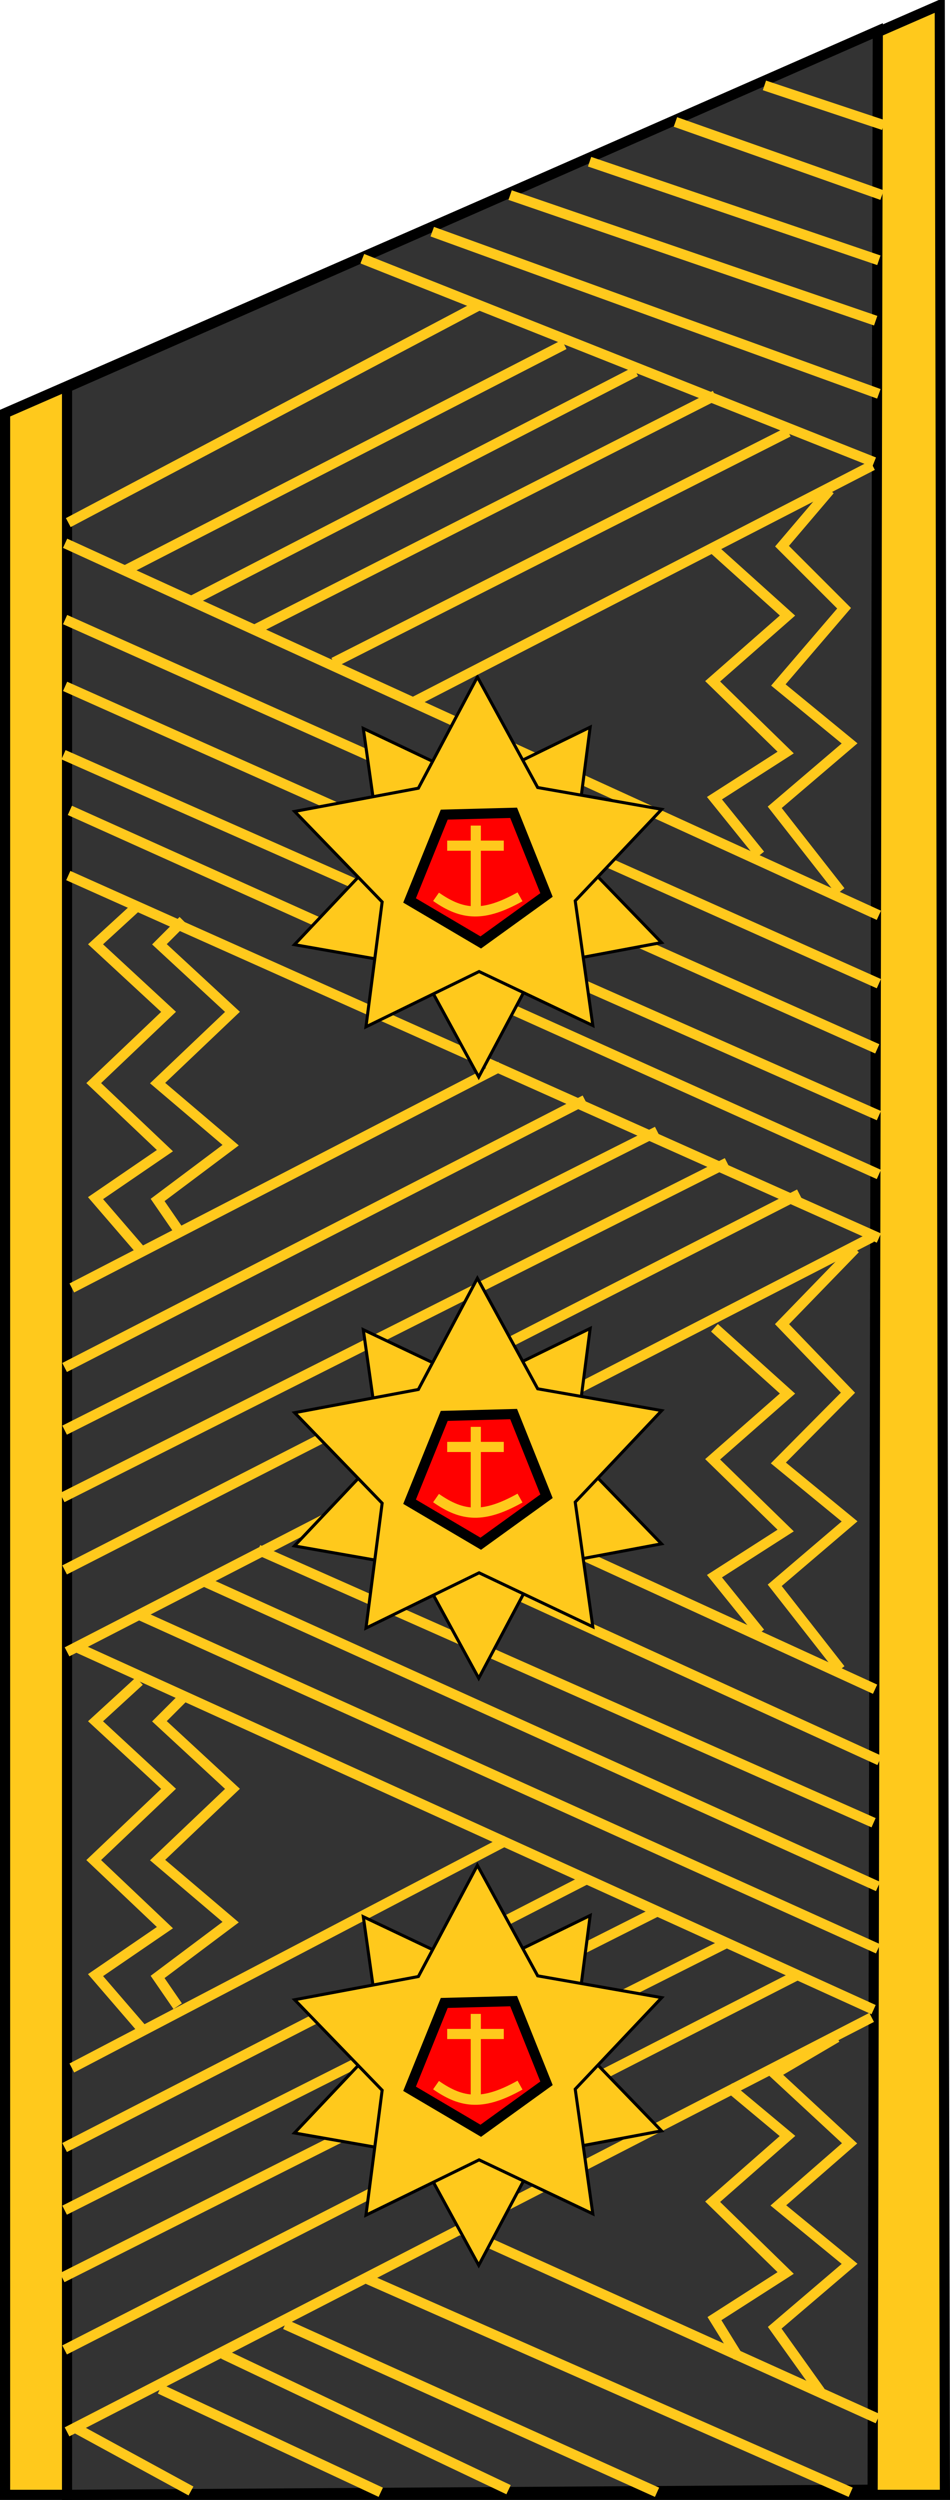 <?xml version="1.0" encoding="UTF-8" standalone="no"?>
<!-- Created with Inkscape (http://www.inkscape.org/) -->
<svg
   xmlns:svg="http://www.w3.org/2000/svg"
   xmlns="http://www.w3.org/2000/svg"
   version="1.0"
   width="93.563"
   height="246.14"
   id="svg2">
  <defs
     id="defs5" />
  <path
     d="M 92.555,0.5 L 0.5,40.679 L 0.5,245.64 L 93.063,245.64 L 92.555,0.5 z "
     style="fill:#ffc91c;fill-opacity:1;fill-rule:evenodd;stroke:#000000;stroke-width:1px;stroke-linecap:butt;stroke-linejoin:miter;stroke-opacity:1"
     id="path2161" />
  <path
     d="M 86.452,3.043 L 6.603,38.136 L 6.603,245.64 L 85.943,245.131 L 86.452,3.043 z "
     style="fill:#333333;fill-rule:evenodd;stroke:#000000;stroke-width:1px;stroke-linecap:butt;stroke-linejoin:miter;stroke-opacity:1"
     id="path2163" />
  <path
     d="M 86.622,173.328 L 39.009,151.566"
     style="fill:none;fill-rule:evenodd;stroke:#ffc91c;stroke-width:1px;stroke-linecap:butt;stroke-linejoin:miter;stroke-opacity:1"
     id="path2261" />
  <path
     d="M 86.184,166.317 L 52.738,150.981"
     style="fill:none;fill-rule:evenodd;stroke:#ffc91c;stroke-width:1px;stroke-linecap:butt;stroke-linejoin:miter;stroke-opacity:1"
     id="path2263" />
  <path
     d="M 86.038,179.462 L 25.426,152.588"
     style="fill:none;fill-rule:evenodd;stroke:#ffc91c;stroke-width:1px;stroke-linecap:butt;stroke-linejoin:miter;stroke-opacity:1"
     id="path2259" />
  <path
     d="M 86.452,238.138 L 45.383,219.575"
     style="fill:none;fill-rule:evenodd;stroke:#ffc91c;stroke-width:1px;stroke-linecap:butt;stroke-linejoin:miter;stroke-opacity:1"
     id="path2251" />
  <path
     d="M 7.074,203.611 L 49.892,181.199"
     style="fill:none;fill-rule:evenodd;stroke:#ffc91c;stroke-width:1px;stroke-linecap:butt;stroke-linejoin:miter;stroke-opacity:1"
     id="path2195" />
  <path
     d="M 6.362,211.441 L 57.612,185.104"
     style="fill:none;fill-rule:evenodd;stroke:#ffc91c;stroke-width:1px;stroke-linecap:butt;stroke-linejoin:miter;stroke-opacity:1"
     id="path2197" />
  <path
     d="M 6.362,217.61 L 64.73,188.189"
     style="fill:none;fill-rule:evenodd;stroke:#ffc91c;stroke-width:1px;stroke-linecap:butt;stroke-linejoin:miter;stroke-opacity:1"
     id="path2199" />
  <path
     d="M 6.125,224.253 L 71.61,191.273"
     style="fill:none;fill-rule:evenodd;stroke:#ffc91c;stroke-width:1px;stroke-linecap:butt;stroke-linejoin:miter;stroke-opacity:1"
     id="path2201" />
  <path
     d="M 6.362,231.371 L 78.728,194.358"
     style="fill:none;fill-rule:evenodd;stroke:#ffc91c;stroke-width:1px;stroke-linecap:butt;stroke-linejoin:miter;stroke-opacity:1"
     id="path2203" />
  <path
     d="M 6.6,239.438 L 85.846,198.629"
     style="fill:none;fill-rule:evenodd;stroke:#ffc91c;stroke-width:1px;stroke-linecap:butt;stroke-linejoin:miter;stroke-opacity:1"
     id="path2205" />
  <path
     d="M 86.557,96.851 L 6.411,61.004"
     style="fill:none;fill-rule:evenodd;stroke:#ffc91c;stroke-width:1px;stroke-linecap:butt;stroke-linejoin:miter;stroke-opacity:1"
     id="path2275" />
  <path
     d="M 6.411,67.579 L 86.401,103.269"
     style="fill:none;fill-rule:evenodd;stroke:#ffc91c;stroke-width:1px;stroke-linecap:butt;stroke-linejoin:miter;stroke-opacity:1"
     id="path2273" />
  <path
     d="M 86.557,90.12 L 6.411,53.49"
     style="fill:none;fill-rule:evenodd;stroke:#ffc91c;stroke-width:1px;stroke-linecap:butt;stroke-linejoin:miter;stroke-opacity:1"
     id="path2277" />
  <path
     d="M 86.557,109.843 L 6.254,74.31"
     style="fill:none;fill-rule:evenodd;stroke:#ffc91c;stroke-width:1px;stroke-linecap:butt;stroke-linejoin:miter;stroke-opacity:1"
     id="path2271" />
  <path
     d="M 86.557,115.635 L 6.88,79.788"
     style="fill:none;fill-rule:evenodd;stroke:#ffc91c;stroke-width:1px;stroke-linecap:butt;stroke-linejoin:miter;stroke-opacity:1"
     id="path2267" />
  <path
     d="M 86.557,121.897 L 6.724,86.206"
     style="fill:none;fill-rule:evenodd;stroke:#ffc91c;stroke-width:1px;stroke-linecap:butt;stroke-linejoin:miter;stroke-opacity:1"
     id="path2265" />
  <path
     d="M 7.074,126.811 L 49.307,104.983"
     style="fill:none;fill-rule:evenodd;stroke:#ffc91c;stroke-width:1px;stroke-linecap:butt;stroke-linejoin:miter;stroke-opacity:1"
     id="path2217" />
  <path
     d="M 6.362,134.641 L 57.612,108.305"
     style="fill:none;fill-rule:evenodd;stroke:#ffc91c;stroke-width:1px;stroke-linecap:butt;stroke-linejoin:miter;stroke-opacity:1"
     id="path2219" />
  <path
     d="M 6.362,140.81 L 64.73,111.389"
     style="fill:none;fill-rule:evenodd;stroke:#ffc91c;stroke-width:1px;stroke-linecap:butt;stroke-linejoin:miter;stroke-opacity:1"
     id="path2221" />
  <path
     d="M 6.125,147.454 L 71.61,114.474"
     style="fill:none;fill-rule:evenodd;stroke:#ffc91c;stroke-width:1px;stroke-linecap:butt;stroke-linejoin:miter;stroke-opacity:1"
     id="path2223" />
  <path
     d="M 6.362,154.572 L 78.728,117.558"
     style="fill:none;fill-rule:evenodd;stroke:#ffc91c;stroke-width:1px;stroke-linecap:butt;stroke-linejoin:miter;stroke-opacity:1"
     id="path2225" />
  <path
     d="M 6.6,162.639 L 85.846,121.829"
     style="fill:none;fill-rule:evenodd;stroke:#ffc91c;stroke-width:1px;stroke-linecap:butt;stroke-linejoin:miter;stroke-opacity:1"
     id="path2227" />
  <path
     d="M -31.278,85.166 L -37.603,82.164 L -43.894,85.238 L -42.994,78.294 L -47.861,73.262 L -40.98,71.972 L -37.697,65.788 L -34.344,71.934 L -27.448,73.145 L -32.257,78.233 L -31.278,85.166 z "
     transform="matrix(-1.771,0,0,-1.771,-19.612,222.549)"
     style="fill:#ffc91c;fill-opacity:1;stroke:#000000;stroke-width:0.169;stroke-miterlimit:4;stroke-dasharray:none;stroke-opacity:1"
     id="path2211" />
  <path
     d="M -31.278,85.166 L -37.603,82.164 L -43.894,85.238 L -42.994,78.294 L -47.861,73.262 L -40.98,71.972 L -37.697,65.788 L -34.344,71.934 L -27.448,73.145 L -32.257,78.233 L -31.278,85.166 z "
     transform="matrix(1.771,0,0,1.771,113.779,-49.856)"
     style="fill:#ffc91c;fill-opacity:1;stroke:#000000;stroke-width:0.169;stroke-miterlimit:4;stroke-dasharray:none;stroke-opacity:1"
     id="path2209" />
  <path
     d="M 43.753,80.206 L 40.337,88.658 L 47.349,92.793 L 53.823,88.118 L 50.586,80.027 L 43.753,80.206 z "
     style="fill:#ff0000;fill-rule:evenodd;stroke:#000000;stroke-width:1px;stroke-linecap:butt;stroke-linejoin:miter;stroke-opacity:1"
     id="path2167" />
  <path
     d="M 44.042,83.263 L 49.616,83.263"
     style="fill:none;fill-rule:evenodd;stroke:#ffc91c;stroke-width:1px;stroke-linecap:butt;stroke-linejoin:miter;stroke-opacity:1"
     id="path2169" />
  <path
     d="M 46.859,81.285 L 46.859,89.557"
     style="fill:none;fill-rule:evenodd;stroke:#ffc91c;stroke-width:1px;stroke-linecap:butt;stroke-linejoin:miter;stroke-opacity:1"
     id="path2171" />
  <path
     d="M 42.944,88.298 C 45.558,90.13 47.644,90.297 51.215,88.298"
     style="fill:none;fill-rule:evenodd;stroke:#ffc91c;stroke-width:1px;stroke-linecap:butt;stroke-linejoin:miter;stroke-opacity:1"
     id="path2173" />
  <path
     d="M -31.278,85.166 L -37.603,82.164 L -43.894,85.238 L -42.994,78.294 L -47.861,73.262 L -40.98,71.972 L -37.697,65.788 L -34.344,71.934 L -27.448,73.145 L -32.257,78.233 L -31.278,85.166 z "
     transform="matrix(-1.771,0,0,-1.771,-19.612,281.749)"
     style="fill:#ffc91c;fill-opacity:1;stroke:#000000;stroke-width:0.169;stroke-miterlimit:4;stroke-dasharray:none;stroke-opacity:1"
     id="path8040" />
  <path
     d="M -31.278,85.166 L -37.603,82.164 L -43.894,85.238 L -42.994,78.294 L -47.861,73.262 L -40.98,71.972 L -37.697,65.788 L -34.344,71.934 L -27.448,73.145 L -32.257,78.233 L -31.278,85.166 z "
     transform="matrix(1.771,0,0,1.771,113.779,9.344)"
     style="fill:#ffc91c;fill-opacity:1;stroke:#000000;stroke-width:0.169;stroke-miterlimit:4;stroke-dasharray:none;stroke-opacity:1"
     id="path8042" />
  <path
     d="M 43.753,139.406 L 40.337,147.858 L 47.349,151.993 L 53.823,147.318 L 50.586,139.227 L 43.753,139.406 z "
     style="fill:#ff0000;fill-rule:evenodd;stroke:#000000;stroke-width:1px;stroke-linecap:butt;stroke-linejoin:miter;stroke-opacity:1"
     id="path8044" />
  <path
     d="M 44.042,142.463 L 49.616,142.463"
     style="fill:none;fill-rule:evenodd;stroke:#ffc91c;stroke-width:1px;stroke-linecap:butt;stroke-linejoin:miter;stroke-opacity:1"
     id="path8046" />
  <path
     d="M 46.859,140.485 L 46.859,148.757"
     style="fill:none;fill-rule:evenodd;stroke:#ffc91c;stroke-width:1px;stroke-linecap:butt;stroke-linejoin:miter;stroke-opacity:1"
     id="path8048" />
  <path
     d="M 42.944,147.498 C 45.558,149.33 47.644,149.497 51.215,147.498"
     style="fill:none;fill-rule:evenodd;stroke:#ffc91c;stroke-width:1px;stroke-linecap:butt;stroke-linejoin:miter;stroke-opacity:1"
     id="path8050" />
  <path
     d="M -31.278,85.166 L -37.603,82.164 L -43.894,85.238 L -42.994,78.294 L -47.861,73.262 L -40.98,71.972 L -37.697,65.788 L -34.344,71.934 L -27.448,73.145 L -32.257,78.233 L -31.278,85.166 z "
     transform="matrix(-1.771,0,0,-1.771,-19.612,339.549)"
     style="fill:#ffc91c;fill-opacity:1;stroke:#000000;stroke-width:0.169;stroke-miterlimit:4;stroke-dasharray:none;stroke-opacity:1"
     id="path8054" />
  <path
     d="M -31.278,85.166 L -37.603,82.164 L -43.894,85.238 L -42.994,78.294 L -47.861,73.262 L -40.98,71.972 L -37.697,65.788 L -34.344,71.934 L -27.448,73.145 L -32.257,78.233 L -31.278,85.166 z "
     transform="matrix(1.771,0,0,1.771,113.779,67.144)"
     style="fill:#ffc91c;fill-opacity:1;stroke:#000000;stroke-width:0.169;stroke-miterlimit:4;stroke-dasharray:none;stroke-opacity:1"
     id="path8056" />
  <path
     d="M 43.753,197.206 L 40.337,205.658 L 47.349,209.793 L 53.823,205.118 L 50.586,197.027 L 43.753,197.206 z "
     style="fill:#ff0000;fill-rule:evenodd;stroke:#000000;stroke-width:1px;stroke-linecap:butt;stroke-linejoin:miter;stroke-opacity:1"
     id="path8058" />
  <path
     d="M 44.042,200.263 L 49.616,200.263"
     style="fill:none;fill-rule:evenodd;stroke:#ffc91c;stroke-width:1px;stroke-linecap:butt;stroke-linejoin:miter;stroke-opacity:1"
     id="path8060" />
  <path
     d="M 46.859,198.285 L 46.859,206.557"
     style="fill:none;fill-rule:evenodd;stroke:#ffc91c;stroke-width:1px;stroke-linecap:butt;stroke-linejoin:miter;stroke-opacity:1"
     id="path8062" />
  <path
     d="M 42.944,205.298 C 45.558,207.13 47.644,207.297 51.215,205.298"
     style="fill:none;fill-rule:evenodd;stroke:#ffc91c;stroke-width:1px;stroke-linecap:butt;stroke-linejoin:miter;stroke-opacity:1"
     id="path8064" />
  <path
     d="M 13.724,89.017 L 9.409,92.973 L 16.601,99.626 L 9.229,106.639 L 16.242,113.292 L 9.409,117.967 L 13.904,123.182"
     style="fill:none;fill-rule:evenodd;stroke:#ffc91c;stroke-width:1px;stroke-linecap:butt;stroke-linejoin:miter;stroke-opacity:1"
     id="path8066" />
  <path
     d="M 18.04,90.636 L 15.702,92.973 L 22.895,99.626 L 15.522,106.639 L 22.715,112.753 L 15.522,118.147 L 17.5,121.024"
     style="fill:none;fill-rule:evenodd;stroke:#ffc91c;stroke-width:1px;stroke-linecap:butt;stroke-linejoin:miter;stroke-opacity:1"
     id="path8068" />
  <path
     d="M 13.724,165.517 L 9.409,169.473 L 16.601,176.126 L 9.229,183.139 L 16.242,189.792 L 9.409,194.467 L 13.904,199.682"
     style="fill:none;fill-rule:evenodd;stroke:#ffc91c;stroke-width:1px;stroke-linecap:butt;stroke-linejoin:miter;stroke-opacity:1"
     id="path8076" />
  <path
     d="M 18.04,167.135 L 15.702,169.473 L 22.895,176.126 L 15.522,183.139 L 22.715,189.252 L 15.522,194.647 L 17.5,197.524"
     style="fill:none;fill-rule:evenodd;stroke:#ffc91c;stroke-width:1px;stroke-linecap:butt;stroke-linejoin:miter;stroke-opacity:1"
     id="path8078" />
  <path
     d="M 70.365,54.133 L 77.558,60.607 L 70.186,67.08 L 77.378,74.093 L 70.365,78.588 L 74.861,84.162"
     style="fill:none;fill-rule:evenodd;stroke:#ffc91c;stroke-width:1px;stroke-linecap:butt;stroke-linejoin:miter;stroke-opacity:1"
     id="path8086" />
  <path
     d="M 81.726,48.243 L 77.019,53.774 L 83.132,59.887 L 76.659,67.44 L 83.672,73.194 L 76.299,79.487 L 82.773,87.759"
     style="fill:none;fill-rule:evenodd;stroke:#ffc91c;stroke-width:1px;stroke-linecap:butt;stroke-linejoin:miter;stroke-opacity:1"
     id="path8088" />
  <path
     d="M 70.365,130.733 L 77.558,137.207 L 70.186,143.68 L 77.378,150.693 L 70.365,155.188 L 74.861,160.762"
     style="fill:none;fill-rule:evenodd;stroke:#ffc91c;stroke-width:1px;stroke-linecap:butt;stroke-linejoin:miter;stroke-opacity:1"
     id="path8096" />
  <path
     d="M 84.224,122.945 L 77.019,130.374 L 83.514,137.123 L 76.659,144.04 L 83.672,149.794 L 76.299,156.087 L 82.773,164.359"
     style="fill:none;fill-rule:evenodd;stroke:#ffc91c;stroke-width:1px;stroke-linecap:butt;stroke-linejoin:miter;stroke-opacity:1"
     id="path8098" />
  <path
     d="M 71.789,205.494 L 77.558,210.307 L 70.186,216.78 L 77.378,223.793 L 70.365,228.288 L 72.703,232.064"
     style="fill:none;fill-rule:evenodd;stroke:#ffc91c;stroke-width:1px;stroke-linecap:butt;stroke-linejoin:miter;stroke-opacity:1"
     id="path8102" />
  <path
     d="M 82.413,200.597 L 76.299,204.193 L 83.672,211.026 L 76.659,217.14 L 83.672,222.894 L 76.299,229.187 L 80.795,235.481"
     style="fill:none;fill-rule:evenodd;stroke:#ffc91c;stroke-width:1px;stroke-linecap:butt;stroke-linejoin:miter;stroke-opacity:1"
     id="path8104" />
  <path
     d="M 7.62,239.155 L 18.809,245.259"
     style="fill:none;fill-rule:evenodd;stroke:#ffc91c;stroke-width:1px;stroke-linecap:butt;stroke-linejoin:miter;stroke-opacity:1"
     id="path2241" />
  <path
     d="M 15.758,235.214 L 37.5,245.386"
     style="fill:none;fill-rule:evenodd;stroke:#ffc91c;stroke-width:1px;stroke-linecap:butt;stroke-linejoin:miter;stroke-opacity:1"
     id="path2243" />
  <path
     d="M 21.988,231.781 L 50.087,245.131"
     style="fill:none;fill-rule:evenodd;stroke:#ffc91c;stroke-width:1px;stroke-linecap:butt;stroke-linejoin:miter;stroke-opacity:1"
     id="path2245" />
  <path
     d="M 28.091,228.857 L 64.709,245.386"
     style="fill:none;fill-rule:evenodd;stroke:#ffc91c;stroke-width:1px;stroke-linecap:butt;stroke-linejoin:miter;stroke-opacity:1"
     id="path2247" />
  <path
     d="M 36.228,224.406 L 83.781,245.386"
     style="fill:none;fill-rule:evenodd;stroke:#ffc91c;stroke-width:1px;stroke-linecap:butt;stroke-linejoin:miter;stroke-opacity:1"
     id="path2249" />
  <path
     d="M 7.315,162.082 L 86.038,197.865"
     style="fill:none;fill-rule:evenodd;stroke:#ffc91c;stroke-width:1px;stroke-linecap:butt;stroke-linejoin:miter;stroke-opacity:1"
     id="path2253" />
  <path
     d="M 86.476,191.877 L 13.741,159.014"
     style="fill:none;fill-rule:evenodd;stroke:#ffc91c;stroke-width:1px;stroke-linecap:butt;stroke-linejoin:miter;stroke-opacity:1"
     id="path2255" />
  <path
     d="M 20.314,155.801 L 86.476,185.742"
     style="fill:none;fill-rule:evenodd;stroke:#ffc91c;stroke-width:1px;stroke-linecap:butt;stroke-linejoin:miter;stroke-opacity:1"
     id="path2257" />
  <path
     d="M 40.692,69.144 L 85.931,45.82"
     style="fill:none;fill-rule:evenodd;stroke:#ffc91c;stroke-width:1px;stroke-linecap:butt;stroke-linejoin:miter;stroke-opacity:1"
     id="path2279" />
  <path
     d="M 32.865,65.231 L 77.635,42.533"
     style="fill:none;fill-rule:evenodd;stroke:#ffc91c;stroke-width:1px;stroke-linecap:butt;stroke-linejoin:miter;stroke-opacity:1"
     id="path2281" />
  <path
     d="M 25.195,61.943 L 70.434,38.932"
     style="fill:none;fill-rule:evenodd;stroke:#ffc91c;stroke-width:1px;stroke-linecap:butt;stroke-linejoin:miter;stroke-opacity:1"
     id="path2283" />
  <path
     d="M 18.934,59.126 L 62.607,36.584"
     style="fill:none;fill-rule:evenodd;stroke:#ffc91c;stroke-width:1px;stroke-linecap:butt;stroke-linejoin:miter;stroke-opacity:1"
     id="path2285" />
  <path
     d="M 12.359,56.151 L 55.563,33.923"
     style="fill:none;fill-rule:evenodd;stroke:#ffc91c;stroke-width:1px;stroke-linecap:butt;stroke-linejoin:miter;stroke-opacity:1"
     id="path2287" />
  <path
     d="M 6.724,51.455 L 47.267,30.01"
     style="fill:none;fill-rule:evenodd;stroke:#ffc91c;stroke-width:1px;stroke-linecap:butt;stroke-linejoin:miter;stroke-opacity:1"
     id="path2289" />
  <path
     d="M 35.683,25.47 L 86.088,45.507"
     style="fill:none;fill-rule:evenodd;stroke:#ffc91c;stroke-width:1px;stroke-linecap:butt;stroke-linejoin:miter;stroke-opacity:1"
     id="path2291" />
  <path
     d="M 86.557,38.776 L 42.571,22.809"
     style="fill:none;fill-rule:evenodd;stroke:#ffc91c;stroke-width:1px;stroke-linecap:butt;stroke-linejoin:miter;stroke-opacity:1"
     id="path2293" />
  <path
     d="M 50.241,19.209 L 86.244,31.575"
     style="fill:none;fill-rule:evenodd;stroke:#ffc91c;stroke-width:1px;stroke-linecap:butt;stroke-linejoin:miter;stroke-opacity:1"
     id="path2295" />
  <path
     d="M 86.557,25.627 L 58.068,15.921"
     style="fill:none;fill-rule:evenodd;stroke:#ffc91c;stroke-width:1px;stroke-linecap:butt;stroke-linejoin:miter;stroke-opacity:1"
     id="path2297" />
  <path
     d="M 86.871,19.209 L 66.521,12.008"
     style="fill:none;fill-rule:evenodd;stroke:#ffc91c;stroke-width:1px;stroke-linecap:butt;stroke-linejoin:miter;stroke-opacity:1"
     id="path2299" />
  <path
     d="M 87.027,12.321 L 75.287,8.408"
     style="fill:none;fill-rule:evenodd;stroke:#ffc91c;stroke-width:1px;stroke-linecap:butt;stroke-linejoin:miter;stroke-opacity:1"
     id="path2301" />
</svg>
